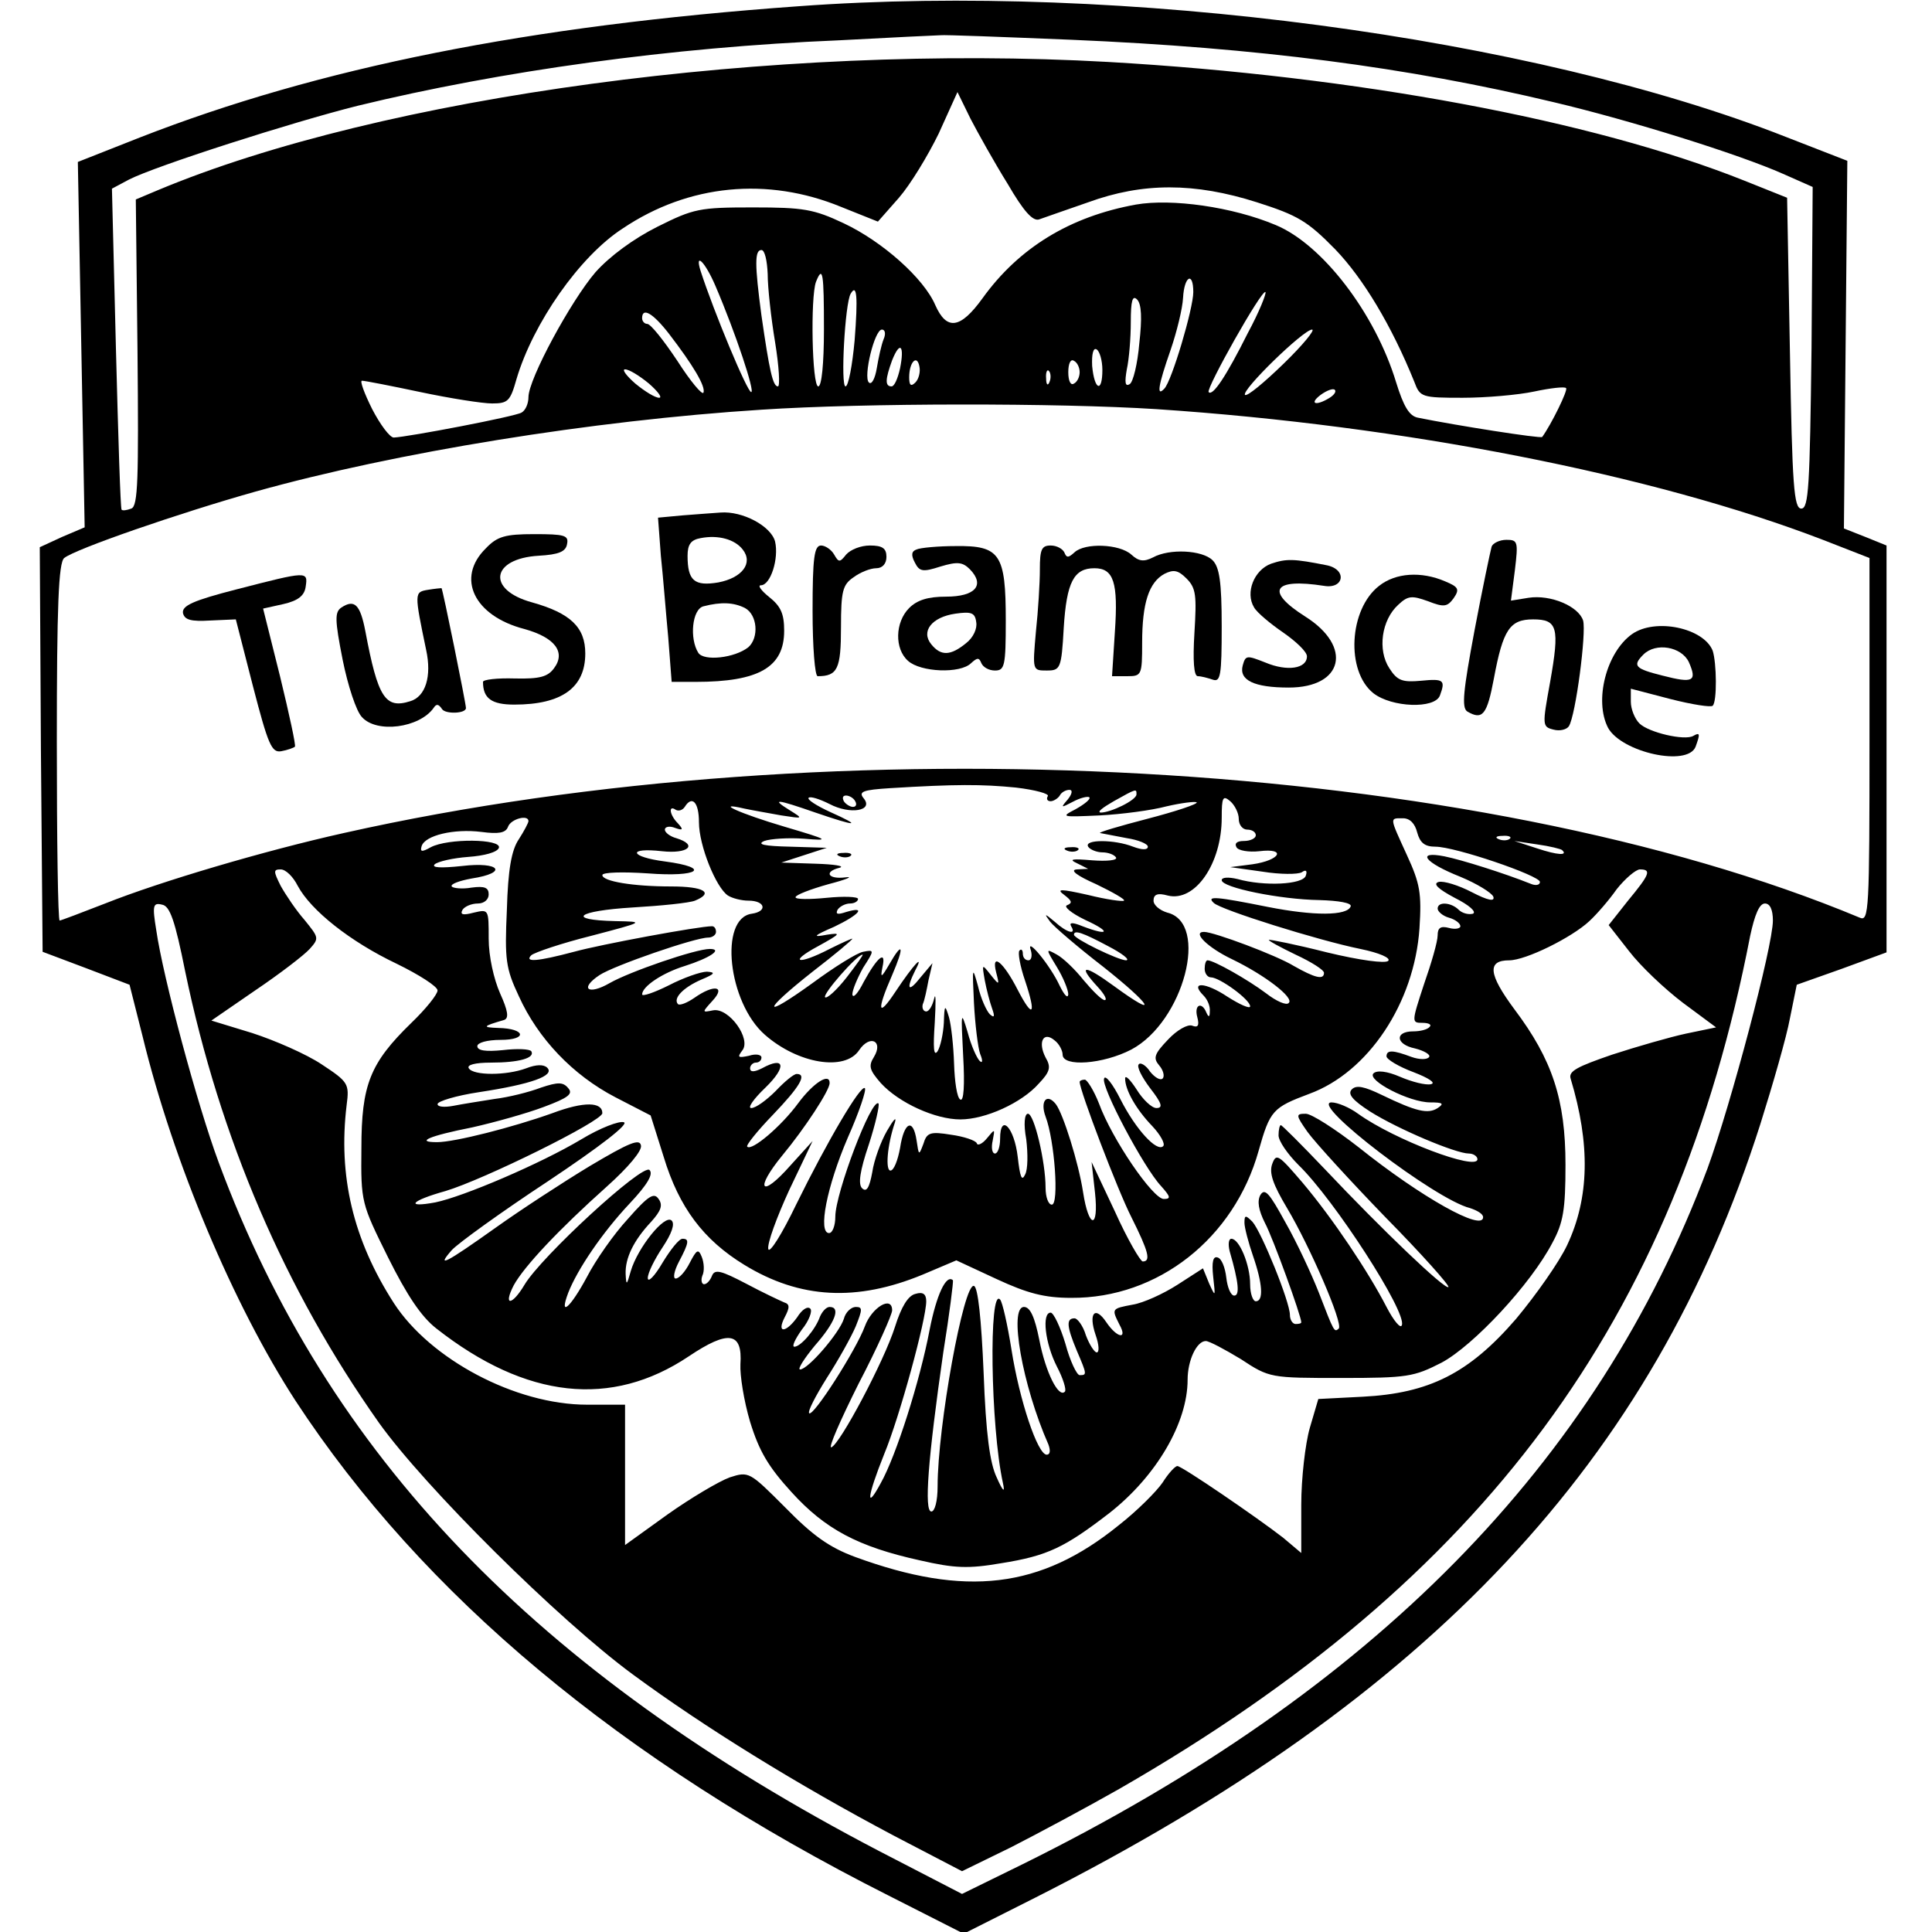 <?xml version="1.0" standalone="no"?>
<!DOCTYPE svg PUBLIC "-//W3C//DTD SVG 20010904//EN"
 "http://www.w3.org/TR/2001/REC-SVG-20010904/DTD/svg10.dtd">
<svg version="1.0" xmlns="http://www.w3.org/2000/svg"
 width="340pt" height="340pt" viewBox="0 0 340 340"
 preserveAspectRatio="xMidYMid meet">
<g transform="translate(0,340) scale(0.1,-0.1)"
fill="#000000" stroke="none">
<path d="M1405 3389 c-475 -34 -844 -108 -1159 -231 l-109 -43 6 -321 6 -322
-40 -17 -39 -18 2 -356 3 -356 77 -29 76 -29 23 -91 c54 -222 160 -473 269
-641 224 -342 572 -633 1044 -871 l132 -67 125 63 c698 353 1088 769 1277
1362 22 70 46 153 52 186 l12 59 79 28 79 29 0 358 0 358 -37 15 -38 15 3 324
3 323 -108 42 c-447 176 -1168 272 -1738 230z m481 -59 c327 -14 590 -48 849
-110 135 -32 324 -91 403 -126 l52 -23 -2 -283 c-3 -244 -5 -283 -18 -283 -13
0 -16 39 -20 274 l-5 273 -75 30 c-268 107 -684 184 -1120 209 -587 33 -1277
-60 -1673 -226 l-38 -16 3 -269 c2 -223 1 -271 -11 -275 -8 -3 -15 -4 -17 -2
-2 1 -6 129 -10 284 l-7 281 30 16 c47 24 287 101 403 130 251 61 552 103 845
115 94 5 175 9 180 9 6 1 109 -3 231 -8z m-113 -253 c29 -50 45 -67 56 -63 9
3 48 17 86 30 96 35 187 35 297 0 72 -23 89 -33 138 -83 49 -51 99 -134 139
-233 10 -27 13 -28 85 -28 41 0 98 5 126 11 28 6 54 9 56 6 4 -3 -26 -64 -42
-86 -3 -3 -150 20 -219 34 -15 3 -25 20 -38 62 -37 122 -130 243 -212 277 -76
32 -183 47 -246 36 -116 -21 -206 -76 -270 -165 -39 -54 -63 -57 -83 -12 -20
47 -93 112 -161 144 -53 25 -71 28 -160 28 -94 0 -104 -2 -168 -34 -42 -21
-84 -52 -109 -80 -43 -50 -118 -188 -118 -220 0 -11 -5 -23 -12 -27 -11 -7
-200 -43 -225 -44 -7 0 -24 23 -38 50 -14 28 -22 50 -18 50 5 0 51 -9 103 -20
52 -11 109 -20 126 -20 28 0 32 4 43 43 29 98 111 216 187 265 116 78 255 91
384 38 l65 -26 37 42 c20 23 51 74 70 113 l33 73 23 -47 c13 -25 42 -77 65
-114z m-422 -159 c0 -24 6 -78 13 -120 7 -43 9 -78 5 -78 -9 0 -15 28 -29 125
-12 90 -12 115 0 115 6 0 10 -19 11 -42z m-92 -21 c36 -84 70 -187 63 -187 -7
0 -66 142 -89 213 -11 35 8 16 26 -26z m191 -77 c0 -60 -4 -100 -10 -100 -11
0 -14 157 -4 184 12 30 14 16 14 -84z m650 66 c0 -29 -38 -157 -51 -170 -14
-15 -11 5 11 68 11 32 21 73 22 92 2 38 18 47 18 10z m-596 -85 c-4 -44 -11
-81 -16 -81 -9 0 -1 146 9 163 11 19 13 -5 7 -82z m692 13 c-38 -76 -62 -112
-69 -104 -5 6 94 182 100 176 2 -2 -11 -35 -31 -72z m-191 -18 c-3 -36 -11
-69 -17 -72 -8 -5 -9 3 -5 26 4 18 7 55 7 83 0 38 3 48 11 40 8 -8 9 -33 4
-77z m-828 17 c43 -56 65 -93 61 -104 -2 -5 -23 20 -46 56 -24 36 -47 65 -53
65 -5 0 -9 5 -9 10 0 20 19 9 47 -27z m378 -10 c-4 -10 -9 -33 -12 -51 -3 -18
-9 -30 -14 -25 -10 10 10 93 23 93 6 0 7 -8 3 -17z m704 -43 c-34 -33 -64 -58
-68 -55 -7 8 103 115 118 115 6 0 -16 -27 -50 -60z m-675 -8 c-4 -18 -10 -32
-15 -32 -12 0 -11 13 1 46 14 35 22 26 14 -14z m356 -3 c0 -41 -14 -36 -18 7
-1 21 2 33 8 29 5 -3 10 -19 10 -36z m-329 -22 c-8 -8 -11 -5 -11 9 0 27 14
41 18 19 2 -9 -1 -22 -7 -28z m289 18 c0 -8 -4 -17 -10 -20 -6 -4 -10 5 -10
20 0 15 4 24 10 20 6 -3 10 -12 10 -20z m-758 -20 c16 -14 24 -25 18 -25 -7 0
-25 11 -42 25 -16 14 -24 25 -18 25 7 0 25 -11 42 -25z m705 3 c-3 -8 -6 -5
-6 6 -1 11 2 17 5 13 3 -3 4 -12 1 -19z m493 -28 c-24 -15 -37 -11 -16 5 11 8
22 12 25 9 3 -3 -1 -9 -9 -14z m-305 -20 c435 -29 874 -115 1173 -230 l82 -32
0 -320 c0 -301 -1 -320 -17 -313 -676 282 -1799 344 -2668 149 -139 -31 -322
-85 -420 -124 -41 -16 -78 -30 -80 -30 -3 0 -5 141 -5 314 0 239 3 316 13 324
20 16 202 79 337 117 247 69 592 125 890 144 182 12 522 12 695 1z m-247 -666
c34 -4 59 -11 56 -15 -3 -5 -1 -9 5 -9 5 0 13 5 16 10 3 6 11 10 17 10 6 0 5
-7 -3 -17 -13 -15 -12 -15 9 -4 13 7 26 10 29 8 3 -3 -8 -12 -24 -21 -27 -14
-25 -14 42 -11 39 2 92 9 118 16 26 6 50 9 53 7 2 -3 -37 -16 -87 -29 -50 -13
-87 -24 -83 -25 5 -1 26 -5 47 -9 20 -3 37 -10 37 -15 0 -6 -10 -6 -26 0 -33
13 -87 13 -79 0 3 -5 15 -10 25 -10 10 0 21 -4 24 -9 3 -5 -16 -7 -42 -5 -35
3 -42 2 -27 -5 l20 -10 -20 -1 c-13 -1 0 -11 34 -26 29 -14 52 -27 49 -29 -2
-2 -31 2 -63 10 -49 11 -57 11 -42 0 13 -10 15 -14 5 -18 -7 -2 7 -14 32 -26
46 -21 42 -29 -5 -11 -17 7 -24 7 -20 0 10 -16 -7 -12 -29 8 -18 15 -19 15 -8
0 7 -9 49 -45 93 -79 86 -68 101 -94 19 -34 -52 38 -65 38 -28 -2 12 -13 17
-23 12 -23 -5 0 -21 16 -37 35 -15 19 -36 39 -47 45 -20 11 -20 11 0 -22 11
-18 20 -40 20 -48 -1 -8 -7 -1 -15 15 -17 37 -60 88 -51 63 3 -10 1 -18 -4
-18 -6 0 -10 5 -10 12 0 6 -3 9 -6 5 -3 -3 1 -27 10 -53 20 -60 14 -68 -13
-16 -25 49 -47 67 -38 31 6 -23 6 -24 -10 -4 -15 19 -15 19 -10 -10 3 -16 9
-39 13 -50 5 -14 4 -17 -4 -10 -6 6 -16 28 -21 50 -10 36 -10 33 -7 -30 2 -38
7 -79 11 -90 5 -12 4 -17 -1 -12 -5 5 -15 27 -21 50 -12 40 -12 37 -8 -41 3
-52 1 -81 -5 -77 -6 3 -10 32 -11 63 -1 31 -5 68 -9 82 -7 23 -8 22 -9 -10 -1
-19 -6 -42 -11 -50 -7 -10 -8 6 -5 50 2 36 2 55 -1 43 -3 -13 -9 -23 -14 -23
-5 0 -8 6 -6 13 3 6 7 26 10 42 l7 30 -21 -25 c-22 -28 -26 -21 -9 13 16 30
-3 10 -35 -38 -31 -47 -34 -35 -6 29 22 51 19 61 -5 19 -14 -24 -16 -25 -12
-5 7 31 -9 18 -33 -26 -10 -20 -19 -30 -20 -22 0 8 9 29 19 47 20 31 20 32 0
28 -11 -2 -51 -27 -89 -55 -90 -65 -90 -51 0 20 39 30 70 56 70 58 0 1 -18 -7
-40 -18 -56 -29 -74 -24 -20 5 40 22 41 24 15 20 -26 -5 -24 -2 13 14 44 21
58 37 21 26 -15 -5 -19 -4 -15 4 4 6 14 11 22 11 8 0 14 4 14 8 0 4 -25 5 -55
2 -30 -3 -55 -3 -55 1 0 4 26 14 58 23 31 8 45 14 30 12 -31 -4 -39 10 -10 17
9 3 -10 6 -43 7 l-60 2 40 13 40 13 -65 2 c-45 1 -59 4 -45 10 11 4 43 6 70 4
47 -4 44 -2 -34 21 -78 23 -127 45 -71 32 14 -3 43 -8 65 -12 39 -6 39 -6 15
9 -34 21 -24 20 45 -4 73 -25 84 -25 26 1 -24 11 -41 22 -38 25 3 3 19 -2 37
-11 36 -19 78 -12 60 10 -10 12 -1 15 47 18 114 7 161 7 221 1z m212 -12 c0
-10 -45 -32 -63 -32 -7 1 4 9 23 20 41 23 40 22 40 12z m-495 -12 c3 -5 2 -10
-4 -10 -5 0 -13 5 -16 10 -3 6 -2 10 4 10 5 0 13 -4 16 -10z m675 -31 c0 -11
7 -19 15 -19 8 0 15 -4 15 -10 0 -5 -9 -10 -21 -10 -12 0 -17 -4 -13 -11 3 -6
22 -9 40 -7 49 6 37 -16 -12 -23 l-39 -5 57 -8 c31 -5 62 -5 69 -1 7 5 10 3 7
-6 -5 -16 -74 -19 -120 -6 -17 4 -28 3 -28 -2 0 -13 103 -34 172 -35 34 -1 57
-5 55 -11 -6 -17 -65 -17 -146 -1 -90 18 -109 20 -95 7 12 -12 184 -66 258
-81 34 -7 54 -16 49 -21 -5 -5 -50 1 -108 15 -55 14 -101 23 -102 22 -2 -1 20
-13 47 -26 28 -13 50 -27 50 -32 0 -13 -16 -9 -53 12 -31 19 -141 60 -158 60
-22 0 7 -28 49 -48 58 -28 110 -68 100 -77 -4 -5 -22 3 -40 17 -32 24 -92 58
-103 58 -3 0 -5 -7 -5 -15 0 -8 5 -15 11 -15 15 0 69 -39 69 -51 0 -5 -18 3
-40 17 -39 26 -67 27 -42 2 7 -7 12 -19 11 -28 0 -10 -2 -11 -6 -2 -8 20 -22
14 -16 -8 4 -15 1 -19 -9 -15 -8 3 -27 -8 -42 -24 -25 -26 -27 -33 -16 -46 7
-8 10 -19 6 -23 -4 -4 -14 2 -22 12 -7 11 -17 17 -20 13 -4 -4 5 -22 20 -42
21 -27 23 -35 11 -35 -8 0 -24 15 -35 33 -11 17 -20 26 -20 19 0 -20 19 -54
48 -84 14 -15 23 -31 19 -35 -11 -11 -48 29 -75 82 -14 28 -27 44 -29 37 -6
-14 70 -157 100 -189 17 -19 18 -23 5 -23 -19 0 -91 105 -114 168 -9 23 -21
42 -25 42 -5 0 -9 -2 -9 -4 0 -15 67 -191 91 -238 30 -60 35 -78 20 -78 -4 0
-27 39 -49 88 l-41 87 6 -54 c7 -65 -11 -64 -21 1 -8 52 -35 138 -48 155 -16
20 -28 5 -18 -22 16 -42 24 -155 11 -155 -6 0 -11 13 -11 30 0 45 -20 130 -31
130 -6 0 -8 -18 -3 -45 3 -25 3 -53 -2 -62 -6 -13 -9 -4 -13 31 -6 52 -31 78
-31 32 0 -14 -4 -26 -9 -26 -5 0 -7 10 -4 23 4 21 4 21 -10 4 -8 -10 -17 -14
-18 -9 -2 5 -23 12 -45 15 -37 6 -43 4 -49 -16 -8 -21 -8 -21 -12 6 -6 40 -22
33 -29 -13 -4 -22 -11 -40 -17 -40 -9 0 -6 44 8 85 3 11 -3 4 -14 -15 -11 -19
-23 -52 -26 -73 -5 -27 -10 -36 -18 -28 -7 7 -4 30 12 77 12 37 19 69 17 72
-12 11 -76 -158 -76 -199 0 -16 -5 -29 -11 -29 -20 0 -4 82 33 168 20 45 33
84 30 87 -7 7 -66 -93 -121 -205 -25 -52 -47 -87 -49 -78 -2 10 15 56 37 104
l41 86 -39 -43 c-52 -59 -64 -43 -14 18 39 47 83 114 83 127 0 19 -29 0 -55
-35 -30 -41 -82 -85 -90 -77 -3 2 18 28 45 56 47 49 61 72 42 72 -5 0 -21 -13
-37 -30 -16 -16 -35 -30 -43 -30 -7 0 4 16 25 36 38 37 34 56 -6 34 -14 -7
-21 -7 -21 0 0 5 5 10 10 10 6 0 10 4 10 9 0 5 -10 7 -22 3 -19 -4 -21 -3 -12
9 17 20 -23 76 -51 71 -20 -4 -20 -4 -1 17 24 26 2 29 -32 5 -13 -9 -26 -14
-29 -11 -9 10 9 29 41 43 24 10 26 13 10 14 -11 0 -42 -11 -67 -24 -26 -13
-47 -20 -47 -16 0 14 36 38 75 50 44 14 68 30 44 30 -25 0 -141 -40 -176 -60
-38 -22 -54 -10 -18 14 26 17 168 66 191 66 8 0 14 5 14 10 0 6 -3 10 -7 10
-23 0 -196 -32 -243 -45 -64 -17 -88 -19 -75 -6 6 5 53 21 105 34 95 25 95 25
43 26 -88 2 -68 18 30 24 51 3 100 8 110 12 34 14 16 25 -42 25 -67 0 -121 9
-121 20 0 5 36 6 80 3 90 -7 113 10 30 21 -62 8 -67 25 -5 18 46 -5 64 11 25
23 -11 3 -20 10 -20 15 0 5 8 7 18 3 14 -5 15 -3 5 8 -15 15 -17 33 -4 24 5
-3 12 -1 16 5 13 21 25 8 25 -27 0 -41 30 -115 51 -129 8 -5 24 -9 36 -9 30 0
34 -19 6 -23 -58 -8 -42 -156 23 -213 58 -51 141 -65 166 -27 19 28 43 16 26
-12 -10 -16 -8 -23 12 -46 32 -35 96 -64 140 -64 44 0 108 29 138 63 20 21 22
29 12 46 -14 27 -4 47 16 30 8 -6 14 -18 14 -25 0 -22 71 -17 121 9 92 49 138
223 63 241 -13 4 -24 13 -24 21 0 11 7 14 25 9 48 -12 95 56 95 137 0 36 2 40
15 29 8 -7 15 -21 15 -31z m-1250 -4 c0 -3 -8 -18 -17 -32 -13 -19 -19 -54
-21 -124 -4 -88 -2 -103 21 -152 34 -75 95 -139 170 -178 l62 -32 23 -73 c27
-89 70 -146 142 -190 98 -60 198 -65 314 -17 l59 25 71 -33 c54 -25 84 -33
131 -33 153 -1 287 105 330 259 20 71 25 76 89 100 104 38 185 160 194 291 4
62 1 79 -22 129 -31 68 -31 65 -7 65 12 0 21 -9 25 -25 5 -18 13 -25 32 -25
35 0 184 -51 184 -62 0 -6 -8 -7 -17 -3 -45 18 -121 42 -151 48 -51 10 -35
-11 28 -36 29 -12 55 -28 58 -35 3 -9 -9 -7 -38 8 -23 12 -49 20 -58 18 -11
-3 -2 -12 28 -28 26 -13 39 -25 32 -28 -8 -2 -19 1 -25 7 -13 13 -37 15 -37 2
0 -5 9 -13 20 -16 11 -3 20 -10 20 -15 0 -4 -9 -6 -20 -3 -15 4 -20 0 -20 -13
0 -11 -11 -49 -24 -86 -22 -67 -22 -68 -3 -68 11 0 17 -3 13 -7 -4 -5 -17 -8
-29 -8 -33 0 -31 -23 3 -30 16 -4 28 -11 25 -15 -3 -5 -17 -5 -31 0 -32 12
-44 13 -44 1 0 -5 21 -18 48 -28 26 -10 40 -19 30 -21 -9 -2 -33 4 -54 13 -23
10 -41 12 -47 6 -12 -12 63 -51 100 -51 22 0 25 -2 13 -10 -17 -11 -38 -6 -98
23 -31 15 -45 18 -53 10 -8 -8 1 -19 32 -39 49 -31 151 -74 174 -74 8 0 15 -5
15 -10 0 -21 -146 34 -210 80 -15 11 -36 20 -47 20 -39 -1 183 -171 244 -186
12 -4 23 -10 23 -16 0 -26 -109 35 -219 123 -41 32 -83 59 -93 59 -18 0 -18
-2 3 -32 13 -18 75 -86 138 -151 63 -64 112 -119 110 -122 -6 -5 -116 100
-218 208 -40 42 -75 77 -77 77 -2 0 -4 -8 -4 -18 0 -10 16 -33 35 -52 63 -61
191 -259 182 -282 -2 -7 -14 7 -27 32 -32 62 -94 155 -148 219 -42 49 -46 52
-53 33 -6 -16 1 -36 26 -78 40 -67 99 -203 91 -212 -8 -7 -8 -7 -35 63 -13 33
-39 89 -59 124 -28 51 -36 61 -44 48 -6 -11 -3 -27 8 -49 14 -26 64 -164 64
-175 0 -2 -4 -3 -10 -3 -5 0 -10 7 -10 16 0 23 -50 146 -66 164 -12 12 -14 12
-14 -2 0 -8 7 -35 15 -58 17 -49 19 -80 5 -80 -5 0 -10 13 -10 30 0 34 -19 80
-33 80 -5 0 -6 -10 -3 -22 16 -55 18 -78 8 -78 -6 0 -12 14 -14 32 -2 17 -8
33 -15 35 -8 3 -11 -7 -8 -34 4 -36 4 -36 -7 -12 l-11 27 -45 -29 c-25 -16
-60 -32 -79 -35 -37 -7 -37 -7 -23 -35 15 -27 -4 -24 -23 4 -20 30 -32 16 -19
-22 6 -17 7 -31 2 -31 -4 0 -13 14 -19 30 -5 17 -15 30 -20 30 -15 0 -14 -14
4 -57 18 -42 18 -43 5 -43 -5 0 -17 25 -25 55 -9 30 -21 55 -26 55 -16 0 -10
-54 11 -95 11 -21 17 -41 14 -44 -11 -12 -34 34 -45 91 -8 40 -16 58 -27 58
-27 0 -3 -138 43 -242 4 -11 3 -18 -3 -18 -16 0 -48 96 -62 185 -7 44 -16 84
-20 88 -20 23 -17 -223 5 -323 4 -18 0 -15 -11 10 -12 25 -19 76 -23 184 -4
95 -10 151 -17 153 -18 6 -64 -247 -64 -353 0 -26 -5 -44 -11 -44 -13 0 -6 92
21 280 11 68 18 125 17 127 -12 11 -29 -26 -41 -87 -17 -90 -59 -222 -86 -270
-27 -50 -24 -24 6 51 27 65 74 237 74 269 0 13 -6 17 -19 13 -13 -3 -25 -23
-36 -58 -19 -60 -97 -207 -112 -212 -6 -2 16 48 48 112 33 63 59 122 59 129 0
27 -36 5 -48 -28 -15 -41 -91 -160 -98 -153 -3 3 11 30 31 62 20 31 43 72 51
91 12 30 12 34 0 34 -8 0 -18 -9 -21 -21 -8 -25 -63 -89 -77 -89 -5 0 7 19 26
42 36 41 46 68 26 68 -6 0 -13 -8 -17 -17 -8 -23 -34 -53 -45 -53 -5 0 1 13
13 30 13 16 19 33 15 37 -5 5 -15 -2 -23 -15 -20 -28 -37 -29 -22 0 9 17 9 23
-1 26 -7 3 -37 17 -67 33 -44 23 -55 26 -60 14 -3 -8 -9 -15 -14 -15 -4 0 -6
7 -3 15 4 8 3 23 -1 33 -6 15 -9 13 -21 -10 -8 -16 -19 -28 -25 -28 -5 0 -3
13 6 30 18 34 18 40 6 40 -6 0 -21 -19 -35 -42 -14 -24 -26 -36 -26 -27 0 9
12 33 26 54 16 24 22 41 16 47 -12 12 -60 -48 -72 -89 -7 -25 -8 -26 -9 -5 -1
28 14 59 45 92 17 19 21 29 13 40 -8 12 -18 6 -54 -35 -25 -27 -57 -73 -72
-102 -29 -54 -50 -73 -33 -28 16 41 60 106 108 157 32 34 42 52 35 59 -12 12
-191 -153 -220 -202 -22 -37 -38 -38 -19 -1 18 33 79 98 164 174 38 34 62 63
60 72 -2 13 -21 5 -90 -36 -48 -29 -123 -78 -165 -108 -90 -64 -106 -72 -78
-40 11 12 87 67 169 121 93 62 143 101 134 104 -8 3 -42 -10 -75 -30 -72 -43
-208 -101 -257 -111 -54 -10 -43 3 18 20 67 20 276 123 276 137 0 20 -32 21
-88 0 -70 -25 -172 -51 -203 -51 -39 0 -14 11 62 26 40 9 97 25 126 36 43 16
52 23 43 33 -9 11 -18 11 -48 1 -21 -8 -57 -17 -82 -20 -25 -4 -57 -9 -72 -12
-16 -3 -28 -2 -28 3 0 5 33 15 73 21 92 14 134 29 120 43 -6 6 -19 6 -37 -1
-35 -13 -93 -13 -101 0 -4 6 11 10 39 10 49 0 78 8 71 20 -3 4 -25 5 -50 2
-30 -3 -45 -1 -45 7 0 6 17 11 41 11 48 0 44 20 -4 21 -29 1 -28 3 10 14 9 3
7 16 -7 47 -11 25 -20 65 -20 96 0 52 0 52 -26 46 -19 -5 -25 -4 -20 5 4 6 16
11 27 11 11 0 19 7 19 16 0 12 -7 15 -30 12 -17 -3 -33 -1 -35 2 -3 4 13 10
35 14 65 10 50 30 -17 22 -38 -4 -54 -3 -48 3 6 5 32 11 59 13 28 2 51 8 54
16 5 16 -90 17 -120 1 -16 -9 -19 -8 -16 2 6 19 57 31 105 25 30 -4 43 -2 47
9 5 14 36 22 36 10z m1727 -31 c-3 -3 -12 -4 -19 -1 -8 3 -5 6 6 6 11 1 17 -2
13 -5z m92 -20 c11 -10 -8 -9 -44 3 l-40 13 40 -6 c22 -3 42 -8 44 -10z
m-2225 -63 c23 -43 92 -98 174 -137 39 -19 72 -40 72 -47 0 -7 -21 -33 -46
-57 -73 -71 -88 -109 -88 -221 -1 -95 0 -97 47 -192 33 -66 58 -104 85 -125
158 -124 308 -140 444 -49 70 47 95 43 91 -14 -1 -19 6 -64 17 -101 16 -52 32
-79 73 -124 59 -65 117 -96 226 -120 61 -14 85 -15 143 -5 82 13 112 28 190
88 83 65 138 159 138 235 0 34 16 68 32 68 6 0 34 -15 62 -32 50 -33 52 -33
176 -33 117 0 128 2 177 27 56 30 157 138 195 211 19 35 23 58 23 137 0 115
-23 185 -90 274 -46 62 -48 86 -9 86 29 0 110 40 141 69 12 11 34 36 48 56 15
19 34 35 41 35 21 0 17 -9 -21 -55 l-34 -43 36 -46 c20 -26 62 -66 95 -91 l58
-43 -53 -11 c-28 -6 -87 -23 -130 -37 -61 -21 -77 -29 -73 -42 35 -116 33
-210 -6 -293 -14 -30 -55 -88 -90 -130 -83 -96 -153 -131 -270 -137 l-78 -4
-15 -51 c-8 -28 -15 -89 -15 -135 l0 -85 -32 27 c-45 35 -178 126 -186 126 -4
0 -16 -13 -26 -29 -11 -16 -45 -50 -77 -75 -138 -112 -270 -127 -464 -56 -46
17 -75 38 -123 87 -63 63 -64 64 -98 53 -19 -7 -68 -36 -109 -65 l-75 -54 0
124 0 123 -67 0 c-126 0 -276 80 -340 179 -72 112 -98 224 -83 348 5 38 3 41
-44 72 -27 18 -82 42 -122 55 l-72 22 77 53 c43 29 86 62 96 73 17 19 16 20
-9 51 -15 17 -33 44 -42 60 -13 26 -13 29 0 29 9 0 22 -13 30 -29z m-198 -151
c61 -293 175 -559 341 -794 80 -112 315 -346 447 -443 125 -92 288 -193 460
-284 l119 -62 86 42 c47 24 133 70 191 103 642 369 979 824 1110 1501 8 37 16
57 26 57 9 0 14 -11 14 -30 0 -45 -74 -324 -115 -436 -195 -520 -587 -919
-1206 -1225 l-106 -52 -145 75 c-606 316 -972 697 -1163 1212 -38 102 -98 326
-110 409 -7 43 -6 49 10 45 14 -2 23 -28 41 -118z m1624 45 c25 -13 39 -24 32
-25 -14 0 -92 38 -92 45 0 9 15 4 60 -20z m-460 -55 c-18 -23 -35 -38 -38 -35
-5 5 56 75 66 75 2 0 -11 -18 -28 -40z"/>
<path d="M1201 2493 l-43 -4 5 -67 c4 -37 9 -102 13 -144 l6 -78 42 0 c112 0
156 26 156 90 0 30 -6 43 -26 59 -15 12 -21 21 -15 21 17 0 32 47 25 77 -7 27
-57 54 -96 51 -13 -1 -43 -3 -67 -5z m106 -60 c19 -24 -1 -50 -43 -58 -42 -7
-54 3 -54 47 0 20 6 28 23 31 31 6 60 -2 74 -20z m4 -103 c22 -12 25 -52 6
-69 -24 -19 -78 -25 -88 -10 -16 25 -11 77 9 82 31 8 53 7 73 -3z"/>
<path d="M855 2435 c-53 -52 -21 -119 68 -142 54 -15 73 -41 52 -69 -11 -15
-25 -19 -69 -18 -31 1 -56 -2 -56 -6 0 -29 15 -40 55 -40 84 0 125 30 125 90
0 46 -26 71 -94 90 -80 22 -72 77 12 82 35 2 48 7 50 21 3 15 -5 17 -58 17
-51 0 -65 -4 -85 -25z"/>
<path d="M2625 2438 c-2 -7 -16 -73 -30 -147 -20 -107 -23 -136 -13 -143 27
-16 35 -6 47 58 16 86 28 104 69 104 43 0 47 -14 30 -110 -14 -77 -14 -79 6
-84 11 -3 23 0 27 6 12 19 31 165 25 186 -8 25 -57 46 -96 40 l-31 -5 7 54 c6
50 5 53 -15 53 -12 0 -24 -6 -26 -12z"/>
<path d="M1430 2325 c0 -63 4 -115 9 -115 35 0 41 13 41 86 0 64 3 75 22 88
12 9 30 16 40 16 11 0 18 8 18 20 0 15 -7 20 -29 20 -16 0 -34 -7 -42 -16 -11
-14 -13 -14 -21 0 -5 9 -16 16 -23 16 -12 0 -15 -21 -15 -115z"/>
<path d="M1613 2433 c-9 -3 -10 -10 -3 -23 8 -16 14 -17 45 -7 30 9 39 8 52
-5 27 -28 9 -48 -42 -48 -32 0 -51 -6 -65 -20 -25 -25 -26 -72 -2 -93 22 -20
92 -23 111 -4 11 10 14 10 18 0 3 -7 13 -13 24 -13 17 0 19 8 19 88 0 117 -10
132 -88 131 -31 0 -63 -3 -69 -6z m87 -165 c-27 -22 -44 -23 -61 -2 -19 23 1
48 42 54 28 4 35 2 37 -15 2 -11 -5 -27 -18 -37z"/>
<path d="M1830 2398 c0 -24 -3 -73 -7 -110 -6 -68 -6 -68 19 -68 24 0 26 3 30
75 5 81 18 105 54 105 34 0 42 -25 36 -112 l-5 -78 27 0 c25 0 26 2 26 59 0
70 12 106 39 121 16 8 24 7 39 -8 17 -17 18 -30 14 -96 -3 -49 -1 -76 6 -76 6
0 17 -3 26 -6 14 -5 16 7 16 94 0 78 -4 104 -16 116 -18 18 -76 21 -105 5 -16
-8 -25 -7 -38 5 -21 19 -82 21 -100 4 -11 -10 -14 -10 -18 0 -3 6 -13 12 -24
12 -16 0 -19 -7 -19 -42z"/>
<path d="M2237 2408 c-30 -11 -46 -51 -30 -77 5 -9 29 -29 51 -44 23 -16 42
-34 42 -42 0 -22 -35 -27 -73 -11 -33 13 -35 13 -40 -5 -7 -26 20 -39 81 -39
96 0 113 72 29 125 -71 45 -57 68 33 54 35 -6 41 28 6 36 -60 12 -72 12 -99 3z"/>
<path d="M417 2363 c-78 -20 -97 -29 -95 -42 3 -12 14 -15 48 -13 l45 2 30
-117 c27 -104 33 -118 50 -115 11 2 22 6 24 8 2 2 -10 57 -26 123 l-30 120 36
8 c26 6 37 15 39 31 4 27 3 27 -121 -5z"/>
<path d="M2427 2369 c-53 -41 -59 -150 -10 -189 32 -25 108 -28 117 -4 10 27
7 30 -33 26 -33 -3 -42 0 -56 22 -21 32 -14 85 16 112 17 16 24 16 52 6 28
-11 34 -10 45 5 11 16 9 20 -15 30 -42 18 -87 15 -116 -8z"/>
<path d="M753 2362 c-24 -4 -24 -5 -3 -106 10 -46 -1 -82 -28 -90 -44 -14 -57
6 -79 123 -9 47 -19 57 -42 42 -12 -8 -12 -21 2 -92 9 -45 24 -91 34 -101 26
-29 101 -19 126 16 5 8 9 7 15 -2 6 -9 42 -8 42 2 0 8 -41 210 -43 211 -1 0
-12 -1 -24 -3z"/>
<path d="M2872 2284 c-45 -32 -67 -117 -42 -165 24 -43 140 -69 154 -33 8 22
8 26 -4 19 -15 -9 -79 6 -95 22 -8 8 -15 25 -15 38 l0 23 69 -18 c39 -10 72
-15 75 -12 8 7 7 76 0 97 -16 40 -101 58 -142 29z m100 -49 c15 -34 8 -38 -46
-24 -48 12 -54 17 -34 37 22 22 67 14 80 -13z"/>
<path d="M1878 1903 c7 -3 16 -2 19 1 4 3 -2 6 -13 5 -11 0 -14 -3 -6 -6z"/>
<path d="M1478 1893 c7 -3 16 -2 19 1 4 3 -2 6 -13 5 -11 0 -14 -3 -6 -6z"/>
</g>
</svg>
